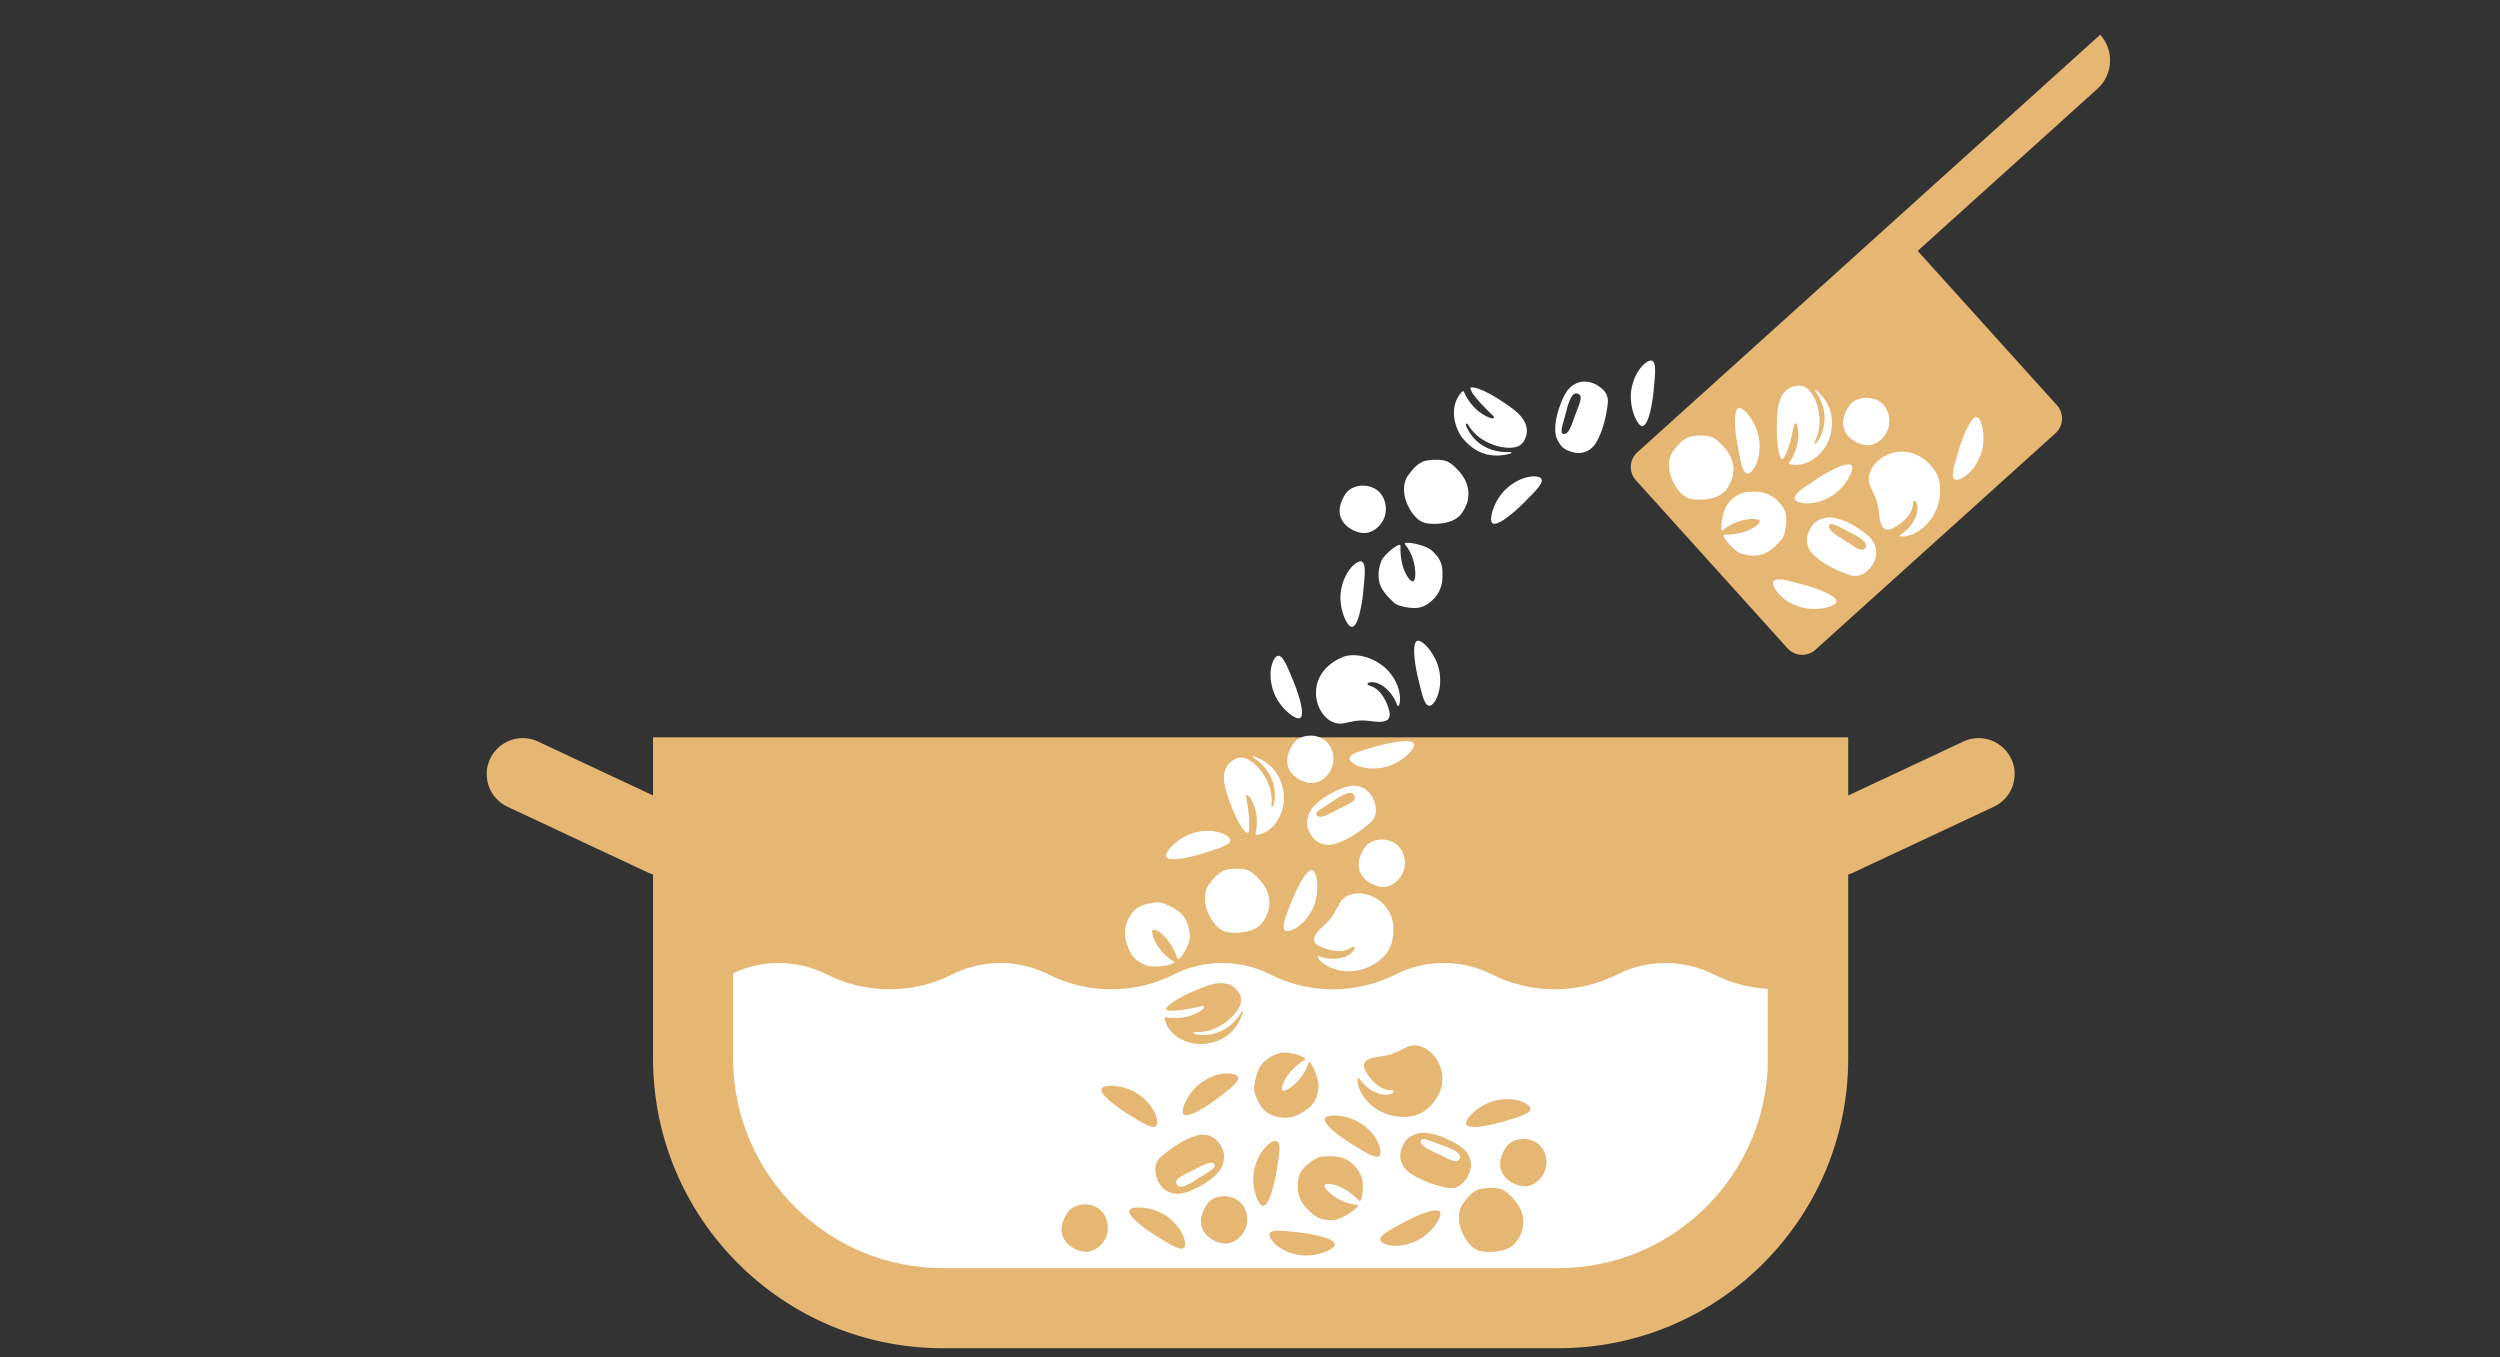 <?xml version="1.0" encoding="UTF-8"?>
<svg xmlns="http://www.w3.org/2000/svg" id="Layer_1" data-name="Layer 1" version="1.1" viewBox="0 0 280 152">
  <rect x="0" y="0" width="280" height="152" fill="#333333" stroke="none"/>
  <defs>
    <style>
      .cls-1 {
        fill: none;
      }

      .cls-1, .cls-2, .cls-3 {
        stroke-width: 0px;
      }

      .cls-2 {
        fill: #e6b773;
      }

      .cls-3 {
        fill: #fff;
      }
    </style>
  </defs>
  <g>
    <path class="cls-2" d="M73.14,82.58v35.96c0,17.93,14.53,32.46,32.46,32.46h68.94c17.93,0,32.46-14.53,32.46-32.46v-35.96s-133.87,0-133.87,0Z"></path>
    <g>
      <path class="cls-2" d="M72.56,97.72l-15.73-7.37c-1.42-.66-2.32-2.09-2.32-3.65h0c0-2.95,3.07-4.9,5.74-3.65l15.73,7.37c1.42.66,2.32,2.09,2.32,3.65h0c0,2.95-3.07,4.9-5.74,3.65Z"></path>
      <path class="cls-2" d="M207.59,97.72l15.73-7.37c1.42-.66,2.32-2.09,2.32-3.65h0c0-2.95-3.07-4.9-5.74-3.65l-15.73,7.37c-1.42.66-2.32,2.09-2.32,3.65h0c0,2.95,3.07,4.9,5.74,3.65Z"></path>
    </g>
    <path class="cls-3" d="M198,110.76h0s-.02,0-.02,0c-2.17-.13-4.22-.71-6.06-1.63-3.37-1.7-7.4-1.7-10.77,0-2.11,1.07-4.5,1.67-7.03,1.67-2.53,0-4.92-.6-7.03-1.67-3.37-1.7-7.4-1.7-10.77,0-2.11,1.07-4.5,1.67-7.03,1.67-2.53,0-4.92-.6-7.03-1.67-3.37-1.7-7.4-1.7-10.77,0-2.11,1.07-4.5,1.67-7.03,1.67-2.53,0-4.92-.6-7.03-1.67-3.37-1.7-7.4-1.7-10.77,0-2.11,1.07-4.5,1.67-7.03,1.67-2.53,0-4.92-.6-7.03-1.67-3.28-1.65-7.18-1.7-10.49-.13v8.87s0,0,0,0v.8c.07,12.89,10.58,23.36,23.48,23.36h68.94c12.54,0,22.81-9.88,23.45-22.27v-2.14c0-2.5,0-6.85,0-6.85,0,0,0,0,0,0Z"></path>
    <path class="cls-3" d="M82.12,109"></path>
    <g>
      <path class="cls-2" d="M154.6,129.22c.12-.58-.33-2.05-1.95-3.24-1.63-1.2-4.04-1.25-4.26-.73-.3.71,2.18,2.41,3.23,3.02,1.05.62,2.79,1.87,2.98.95Z"></path>
      <path class="cls-2" d="M142.18,138.42c.13.57,1.16,1.72,3.15,2.11,1.98.39,4.18-.59,4.16-1.15-.03-.77-2.99-1.25-4.2-1.37-1.21-.11-3.32-.51-3.11.41Z"></path>
      <path class="cls-2" d="M132.71,139.52c.12-.58-.33-2.05-1.95-3.24-1.63-1.2-4.04-1.25-4.26-.73-.3.71,2.18,2.41,3.23,3.02,1.05.62,2.79,1.87,2.98.95Z"></path>
      <path class="cls-2" d="M129.59,125.89c.12-.58-.33-2.05-1.95-3.24-1.63-1.2-4.04-1.25-4.26-.73-.3.71,2.18,2.41,3.23,3.02,1.05.62,2.79,1.87,2.98.95Z"></path>
      <path class="cls-2" d="M138.49,120.44c-.49-.32-2.03-.43-3.73.66-1.7,1.09-2.61,3.32-2.21,3.71.55.53,3.03-1.17,3.98-1.93.95-.76,2.75-1.93,1.96-2.45Z"></path>
      <path class="cls-2" d="M154.73,139.11c.44.39,1.94.74,3.79-.07,1.85-.81,3.1-2.87,2.76-3.32-.46-.61-3.17.68-4.23,1.28-1.06.6-3.01,1.48-2.32,2.11Z"></path>
      <path class="cls-2" d="M142.77,127.79c-.58.1-1.77,1.08-2.26,3.04-.49,1.96.38,4.21.94,4.22.77.01,1.4-2.93,1.57-4.13.17-1.21.67-3.29-.25-3.12Z"></path>
      <path class="cls-2" d="M171.32,123.94c-.35-.48-1.74-1.12-3.72-.7-1.98.42-3.62,2.18-3.38,2.69.33.69,3.24-.02,4.4-.39,1.16-.37,3.25-.83,2.7-1.59Z"></path>
      <path class="cls-2" d="M147.43,136.28c.56.29,1.03.42,1.96.35,1.13-.08,3.12-1.64,2.63-1.68-2.22-.18-3.82-1.88-3.67-2.21.18-.38,2.12-.1,3.85,1.71.4.42.61-2,.27-2.72-.19-.4-.55-1.09-1.37-1.69-.81-.59-1.99-.58-2.97-.53-.61.03-1.65.8-2.13,1.34-.48.54-.74,1.25-.65,2.37.09,1.12.77,1.91,1.03,2.15.26.25.7.72,1.04.89Z"></path>
      <path class="cls-2" d="M146.94,123.75c.39-.49.61-.93.73-1.85.14-1.13-.99-3.38-1.12-2.91-.61,2.14-2.6,3.38-2.89,3.16-.33-.25.32-2.1,2.44-3.44.49-.31-1.84-.99-2.61-.8-.43.11-1.18.33-1.92,1.01-.74.68-.97,1.84-1.11,2.8-.09.6.46,1.77.9,2.35.43.57,1.08.97,2.2,1.1,1.12.13,2.02-.38,2.31-.58.29-.2.84-.55,1.07-.84Z"></path>
      <path class="cls-2" d="M168,140.1c.49-.09,1.04-.26,1.58-.74.44-.39.94-1.43.98-1.88.04-.45.17-.87-.17-1.83-.34-.96-1.44-2.06-2.08-2.39-.55-.28-1.84-.27-2.55-.09-.71.18-1.34.83-1.9,1.62-.66.93-.44,2.04-.37,2.39.08.35.22.84.6,1.48.19.33.68.98,1.2,1.27.79.45,2.22.27,2.71.18Z"></path>
      <path class="cls-2" d="M130.6,113c-.04.29,1.29.31,3.89-.29.11-.03.31-.08.35.03.06.09-.07.25-.18.33-.28.22-1.69,1.26-4.11.86-.07-.01-.11.04-.12.08,0,.05,0,.12.01.14.53,2.19,3.05,2.96,4.55,2.76,2.52-.34,3.66-1.83,4.22-3.5.06-.17-.08-.21-.18-.05-.85,1.46-2.57,2.87-5.05,2.49-.15-.02-.32-.09-.32-.17,0-.07.1-.12.22-.11,1.99.18,4.02-1.26,4.79-2.54.47-.78.41-1.34.05-1.9-.7-1.1-1.97-1.28-3.62-.68-3.13,1.14-4.46,2.21-4.51,2.56Z"></path>
      <path class="cls-2" d="M159.67,124.33c-1.38,1.12-3.88.95-5.5-.11-2.37-1.55-2.33-3.99-1.91-3.39,1.07,1.54,2.91,2.18,3.78,1.54.09-.07.11-.26-.36-.27-1.23-.03-2.3-1.33-2.72-2.13-.59-1.02.15-1.47,1.56-1.63,1.64-.2,2.11-.65,3.07-1.08,2.62-1.18,6.21,3.74,2.08,7.08Z"></path>
      <path class="cls-2" d="M135.19,134.87c.85-1.3,3.71-1.34,4.37.86.6,2-.99,3.51-2.22,3.55-1.3.05-4.12-1.4-2.16-4.41Z"></path>
      <path class="cls-2" d="M168.7,128.46c.85-1.3,3.71-1.34,4.37.86.6,2-.99,3.51-2.22,3.55-1.3.05-4.12-1.4-2.16-4.41Z"></path>
      <path class="cls-2" d="M119.58,135.79c.85-1.3,3.71-1.34,4.37.86.6,2-.99,3.51-2.22,3.55-1.3.05-4.12-1.4-2.16-4.41Z"></path>
      <path class="cls-2" d="M134.54,132.78c1-.56,2.17-1.48,2.42-2.4.23-.85.24-1.33-.35-2.25-.58-.92-1.48-1.09-2.1-1.04-.61.05-2.18.57-4.05,2.11-.39.32-1,.74-1.06,1.57-.08,1,.55,2.93,2.52,2.94.83,0,1.88-.53,2.62-.93ZM131.82,132.68c-.42-.73.73-1.02,2.1-1.77,1.38-.75,1.9-.86,2.14-.45.19.32-.94.93-1.61,1.36-.67.43-2.23,1.56-2.62.87Z"></path>
      <path class="cls-2" d="M161.94,127.5c-1.05-.47-2.48-.85-3.37-.49-.82.33-1.2.61-1.59,1.63-.38,1.02.02,1.84.43,2.3.41.46,1.77,1.4,4.12,1.97.49.12,1.19.35,1.89-.09.84-.54,2.01-2.2.84-3.78-.49-.66-1.55-1.19-2.32-1.53ZM163.49,129.73c-.33.77-1.25.03-2.68-.61-1.43-.65-1.83-1-1.65-1.43.15-.34,1.31.19,2.06.47.75.28,2.58.84,2.27,1.58Z"></path>
    </g>
    <g>
      <path class="cls-2" d="M235.22,3.89l-24.95,22.51-2.89,2.61-24,21.65c-.91.82-.98,2.22-.16,3.13l16.98,18.82c.82.91,2.22.98,3.13.16l26.89-24.25c.91-.82.98-2.22.16-3.13l-15.6-17.29,20.14-18.16c1.75-1.58,1.89-4.28.31-6.04Z"></path>
      <path class="cls-3" d="M160.32,78.97c.49-.32,1.21-1.68.91-3.68-.31-2-1.98-3.73-2.5-3.52-.71.29-.16,3.24.15,4.42.31,1.18.65,3.29,1.44,2.78Z"></path>
      <path class="cls-3" d="M219.17,53.74c.59-.03,1.89-.84,2.63-2.72.74-1.88.16-4.22-.39-4.3-.76-.11-1.76,2.72-2.09,3.9-.33,1.17-1.09,3.17-.15,3.13Z"></path>
      <path class="cls-3" d="M152.25,62.89c-.57.14-1.69,1.2-2.05,3.18-.35,1.99.67,4.17,1.22,4.14.77-.04,1.2-3.02,1.29-4.23.09-1.21.45-3.33-.47-3.1Z"></path>
      <path class="cls-3" d="M184.77,40.4c-.57.14-1.69,1.2-2.05,3.18-.35,1.99.67,4.17,1.22,4.14.77-.04,1.2-3.02,1.29-4.23.09-1.21.45-3.33-.47-3.1Z"></path>
      <path class="cls-3" d="M198.59,65.36c.05.59.9,1.87,2.8,2.55,1.9.68,4.23.04,4.29-.52.09-.76-2.77-1.68-3.96-1.97-1.18-.29-3.21-1-3.13-.06Z"></path>
      <path class="cls-3" d="M142.91,73.56c-.44.39-.94,1.85-.32,3.77.62,1.92,2.54,3.38,3.02,3.09.66-.4-.35-3.22-.84-4.34-.49-1.12-1.16-3.15-1.86-2.52Z"></path>
      <path class="cls-3" d="M137.68,93.85c-.36-.47-1.76-1.09-3.73-.64-1.97.45-3.58,2.24-3.33,2.75.34.69,3.24-.08,4.4-.47,1.15-.39,3.24-.89,2.67-1.64Z"></path>
      <path class="cls-3" d="M144.16,104.28c.59.02,1.96-.68,2.85-2.49.89-1.81.52-4.19-.03-4.32-.75-.17-1.98,2.57-2.41,3.71-.42,1.14-1.35,3.07-.41,3.1Z"></path>
      <path class="cls-3" d="M195.95,52.98c.51-.3,1.3-1.62,1.09-3.63-.21-2.01-1.79-3.83-2.32-3.64-.72.25-.31,3.23-.07,4.42.25,1.19.49,3.32,1.3,2.85Z"></path>
      <path class="cls-3" d="M172.44,53.46c-.53-.25-2.07-.15-3.6,1.16-1.54,1.31-2.14,3.64-1.69,3.98.62.45,2.84-1.57,3.68-2.45.84-.88,2.46-2.28,1.61-2.69Z"></path>
      <path class="cls-3" d="M201.16,56.09c.47.35,1.99.57,3.76-.41,1.77-.97,2.83-3.14,2.46-3.55-.51-.57-3.1.96-4.1,1.65-1,.69-2.87,1.74-2.12,2.31Z"></path>
      <path class="cls-3" d="M151.24,85.2c.34.48,1.73,1.14,3.71.75,1.98-.39,3.65-2.13,3.41-2.64-.32-.7-3.24-.02-4.41.34-1.16.36-3.26.79-2.72,1.56Z"></path>
      <path class="cls-3" d="M161.48,63.33c-.18-.6-.41-1.03-1.1-1.65-.84-.76-3.34-1.12-3.03-.74,1.4,1.73,1.29,4.06.94,4.17-.4.13-1.54-1.46-1.43-3.96.03-.57-1.87.95-2.15,1.68-.16.42-.41,1.16-.27,2.15.13,1,.96,1.84,1.67,2.51.45.42,1.72.63,2.44.61.72-.03,1.41-.34,2.16-1.17.75-.84.84-1.88.84-2.23,0-.36.03-1-.08-1.36Z"></path>
      <path class="cls-3" d="M126.77,106.98c.39.49.76.81,1.63,1.14,1.06.4,3.52-.18,3.09-.42-1.94-1.09-2.68-3.31-2.4-3.54.32-.27,1.97.8,2.78,3.17.18.54,1.39-1.56,1.39-2.35,0-.44-.04-1.22-.53-2.1-.49-.88-1.57-1.37-2.47-1.73-.57-.23-1.83.04-2.49.33-.66.29-1.19.83-1.58,1.88-.39,1.05-.1,2.05.03,2.39.13.33.34.95.57,1.24Z"></path>
      <path class="cls-3" d="M195.19,55.2c-.59.2-1.02.45-1.62,1.16-.73.87-1,3.37-.63,3.05,1.68-1.46,4.01-1.43,4.14-1.09.14.39-1.41,1.59-3.91,1.56-.57,0,1.01,1.83,1.76,2.09.42.14,1.17.37,2.16.2.99-.17,1.81-1.02,2.45-1.75.4-.46.57-1.74.52-2.46-.05-.72-.38-1.4-1.25-2.12-.86-.72-1.9-.78-2.26-.77-.36.01-1,0-1.36.12Z"></path>
      <path class="cls-3" d="M191.53,55.84c.49-.09,1.04-.26,1.58-.74.44-.39.94-1.43.98-1.88.04-.45.17-.87-.17-1.83-.34-.96-1.44-2.06-2.08-2.39-.55-.28-1.84-.27-2.55-.09-.71.18-1.34.83-1.9,1.62-.66.93-.44,2.04-.37,2.39.08.35.22.84.6,1.48.19.33.68.98,1.2,1.27.79.45,2.22.27,2.71.18Z"></path>
      <path class="cls-3" d="M161.85,58.55c.49-.09,1.04-.26,1.58-.74.44-.39.94-1.43.98-1.88.04-.45.17-.87-.17-1.83-.34-.96-1.44-2.06-2.08-2.39-.55-.28-1.84-.27-2.55-.09-.71.18-1.34.83-1.9,1.62-.66.93-.44,2.04-.37,2.39.08.35.22.84.6,1.48.19.33.68.98,1.2,1.27.79.45,2.22.27,2.71.18Z"></path>
      <path class="cls-3" d="M139.56,104.35c.49-.09,1.04-.26,1.58-.74.44-.39.94-1.43.98-1.88.04-.45.17-.87-.17-1.83-.34-.96-1.44-2.06-2.08-2.39-.55-.28-1.84-.27-2.55-.09-.71.18-1.34.83-1.9,1.62-.66.93-.44,2.04-.37,2.39.08.35.22.84.6,1.48.19.33.68.98,1.2,1.27.79.45,2.22.27,2.71.18Z"></path>
      <path class="cls-3" d="M139.7,93.3c.29.05.37-1.28-.11-3.9-.02-.11-.06-.31.04-.35.09-.06.24.08.32.19.2.29,1.19,1.75.67,4.15-.01.07.03.11.07.12.05.01.12,0,.14,0,2.21-.42,3.1-2.91,2.96-4.42-.23-2.54-1.66-3.74-3.31-4.37-.16-.06-.22.07-.06.17,1.42.92,2.75,2.7,2.26,5.15-.03.15-.1.31-.18.31-.07,0-.12-.11-.1-.22.27-1.98-1.07-4.07-2.32-4.9-.76-.5-1.32-.47-1.89-.14-1.13.65-1.37,1.91-.85,3.58.99,3.18,2.01,4.56,2.35,4.62Z"></path>
      <path class="cls-3" d="M199.57,51.4c.25.16.81-1.05,1.33-3.67.02-.11.06-.31.17-.31.11-.02.2.16.23.3.08.35.46,2.06-.9,4.1-.04.06-.01.11.02.14.04.03.11.04.13.05,2.21.42,3.95-1.57,4.38-3.02.72-2.44-.17-4.09-1.47-5.28-.13-.12-.23-.02-.12.14.99,1.37,1.57,3.52.21,5.62-.08.13-.21.25-.28.22-.06-.03-.07-.14-.02-.24.98-1.75.5-4.18-.36-5.41-.52-.75-1.05-.92-1.71-.82-1.29.19-1.98,1.27-2.11,3.02-.24,3.32.19,4.98.49,5.16Z"></path>
      <path class="cls-3" d="M164.74,43.4c-.26.13.46,1.25,2.4,3.08.08.08.23.21.17.31-.04.1-.24.08-.37.03-.34-.12-1.99-.71-2.99-2.95-.03-.06-.09-.07-.13-.05-.05.02-.09.07-.11.09-1.53,1.65-.78,4.18.22,5.31,1.68,1.91,3.55,2.04,5.25,1.58.17-.05.13-.19-.06-.17-1.69.1-3.82-.55-4.87-2.82-.07-.14-.1-.31-.04-.36.06-.04.16.01.22.12.96,1.76,3.27,2.65,4.77,2.58.91-.04,1.34-.4,1.61-1.01.53-1.19-.02-2.35-1.43-3.39-2.68-1.98-4.31-2.49-4.63-2.34Z"></path>
      <path class="cls-3" d="M150.25,73.64c1.62-.71,4,.11,5.28,1.55,1.88,2.12,1.19,4.46.95,3.77-.63-1.76-2.24-2.87-3.24-2.48-.1.04-.17.23.28.36,1.17.35,1.87,1.89,2.07,2.77.3,1.14-.53,1.38-1.93,1.17-1.64-.24-2.21.07-3.25.24-2.84.44-5-5.24-.14-7.38Z"></path>
      <path class="cls-3" d="M216.61,52.57c1.07,1.41.83,3.91-.27,5.49-1.63,2.32-4.05,2.21-3.45,1.81,1.57-1.02,2.27-2.85,1.65-3.74-.06-.09-.26-.11-.29.35-.07,1.22-1.4,2.26-2.21,2.66-1.04.56-1.46-.19-1.59-1.61-.15-1.65-.59-2.13-.99-3.1-1.1-2.66,3.93-6.09,7.14-1.87Z"></path>
      <path class="cls-3" d="M155.83,105.72c-.49,1.7-2.64,3-4.57,3.06-2.84.08-4.19-1.93-3.51-1.68,1.76.65,3.64.12,3.98-.91.03-.1-.06-.28-.45-.02-1.02.68-2.65.23-3.45-.18-1.07-.5-.72-1.28.34-2.23,1.23-1.1,1.36-1.75,1.9-2.65,1.48-2.47,7.23-.49,5.76,4.61Z"></path>
      <path class="cls-3" d="M207.11,45.45c.85-1.3,3.71-1.34,4.37.86.6,2-.99,3.51-2.22,3.55-1.3.05-4.12-1.4-2.16-4.41Z"></path>
      <path class="cls-3" d="M150.72,55.29c.85-1.3,3.71-1.34,4.37.86.6,2-.99,3.51-2.22,3.55-1.3.05-4.12-1.4-2.16-4.41Z"></path>
      <path class="cls-3" d="M152.85,94.93c.85-1.3,3.71-1.34,4.37.86.6,2-.99,3.51-2.22,3.55-1.3.05-4.12-1.4-2.16-4.41Z"></path>
      <path class="cls-3" d="M144.85,83.29c.85-1.3,3.71-1.34,4.37.86.6,2-.99,3.51-2.22,3.55-1.3.05-4.12-1.4-2.16-4.41Z"></path>
      <path class="cls-3" d="M207.69,58.9c-.98-.59-2.36-1.14-3.29-.9-.85.23-1.27.46-1.77,1.42-.5.96-.2,1.83.15,2.34.35.51,1.59,1.6,3.85,2.45.48.18,1.14.49,1.89.14.9-.43,2.26-1.94,1.29-3.65-.41-.72-1.4-1.37-2.12-1.8ZM208.96,61.31c-.42.72-1.25-.12-2.59-.93-1.34-.81-1.7-1.22-1.46-1.62.19-.32,1.28.35,1.99.72.71.37,2.46,1.15,2.06,1.84Z"></path>
      <path class="cls-3" d="M148.95,88.93c-1,.56-2.17,1.48-2.42,2.4-.23.85-.24,1.33.35,2.25.58.92,1.48,1.09,2.1,1.04.61-.05,2.18-.57,4.05-2.11.39-.32,1-.74,1.06-1.57.08-1-.55-2.93-2.52-2.94-.83,0-1.88.53-2.62.93ZM151.67,89.03c.42.73-.73,1.02-2.1,1.77-1.38.75-1.9.86-2.14.45-.19-.32.94-.93,1.61-1.36.67-.43,2.23-1.56,2.62-.87Z"></path>
      <path class="cls-3" d="M174.58,45.84c-.36,1.09-.6,2.55-.16,3.4.41.78.72,1.14,1.77,1.42,1.05.28,1.83-.2,2.25-.65.42-.45,1.22-1.9,1.56-4.29.07-.5.24-1.22-.28-1.87-.61-.79-2.38-1.79-3.85-.47-.61.55-1.03,1.66-1.3,2.46ZM176.66,44.07c.8.25.16,1.24-.35,2.73-.5,1.49-.82,1.92-1.27,1.78-.36-.11.06-1.32.27-2.09.21-.77.59-2.65,1.35-2.41Z"></path>
    </g>
  </g>
  <rect class="cls-1" width="280" height="152"></rect>
</svg>
